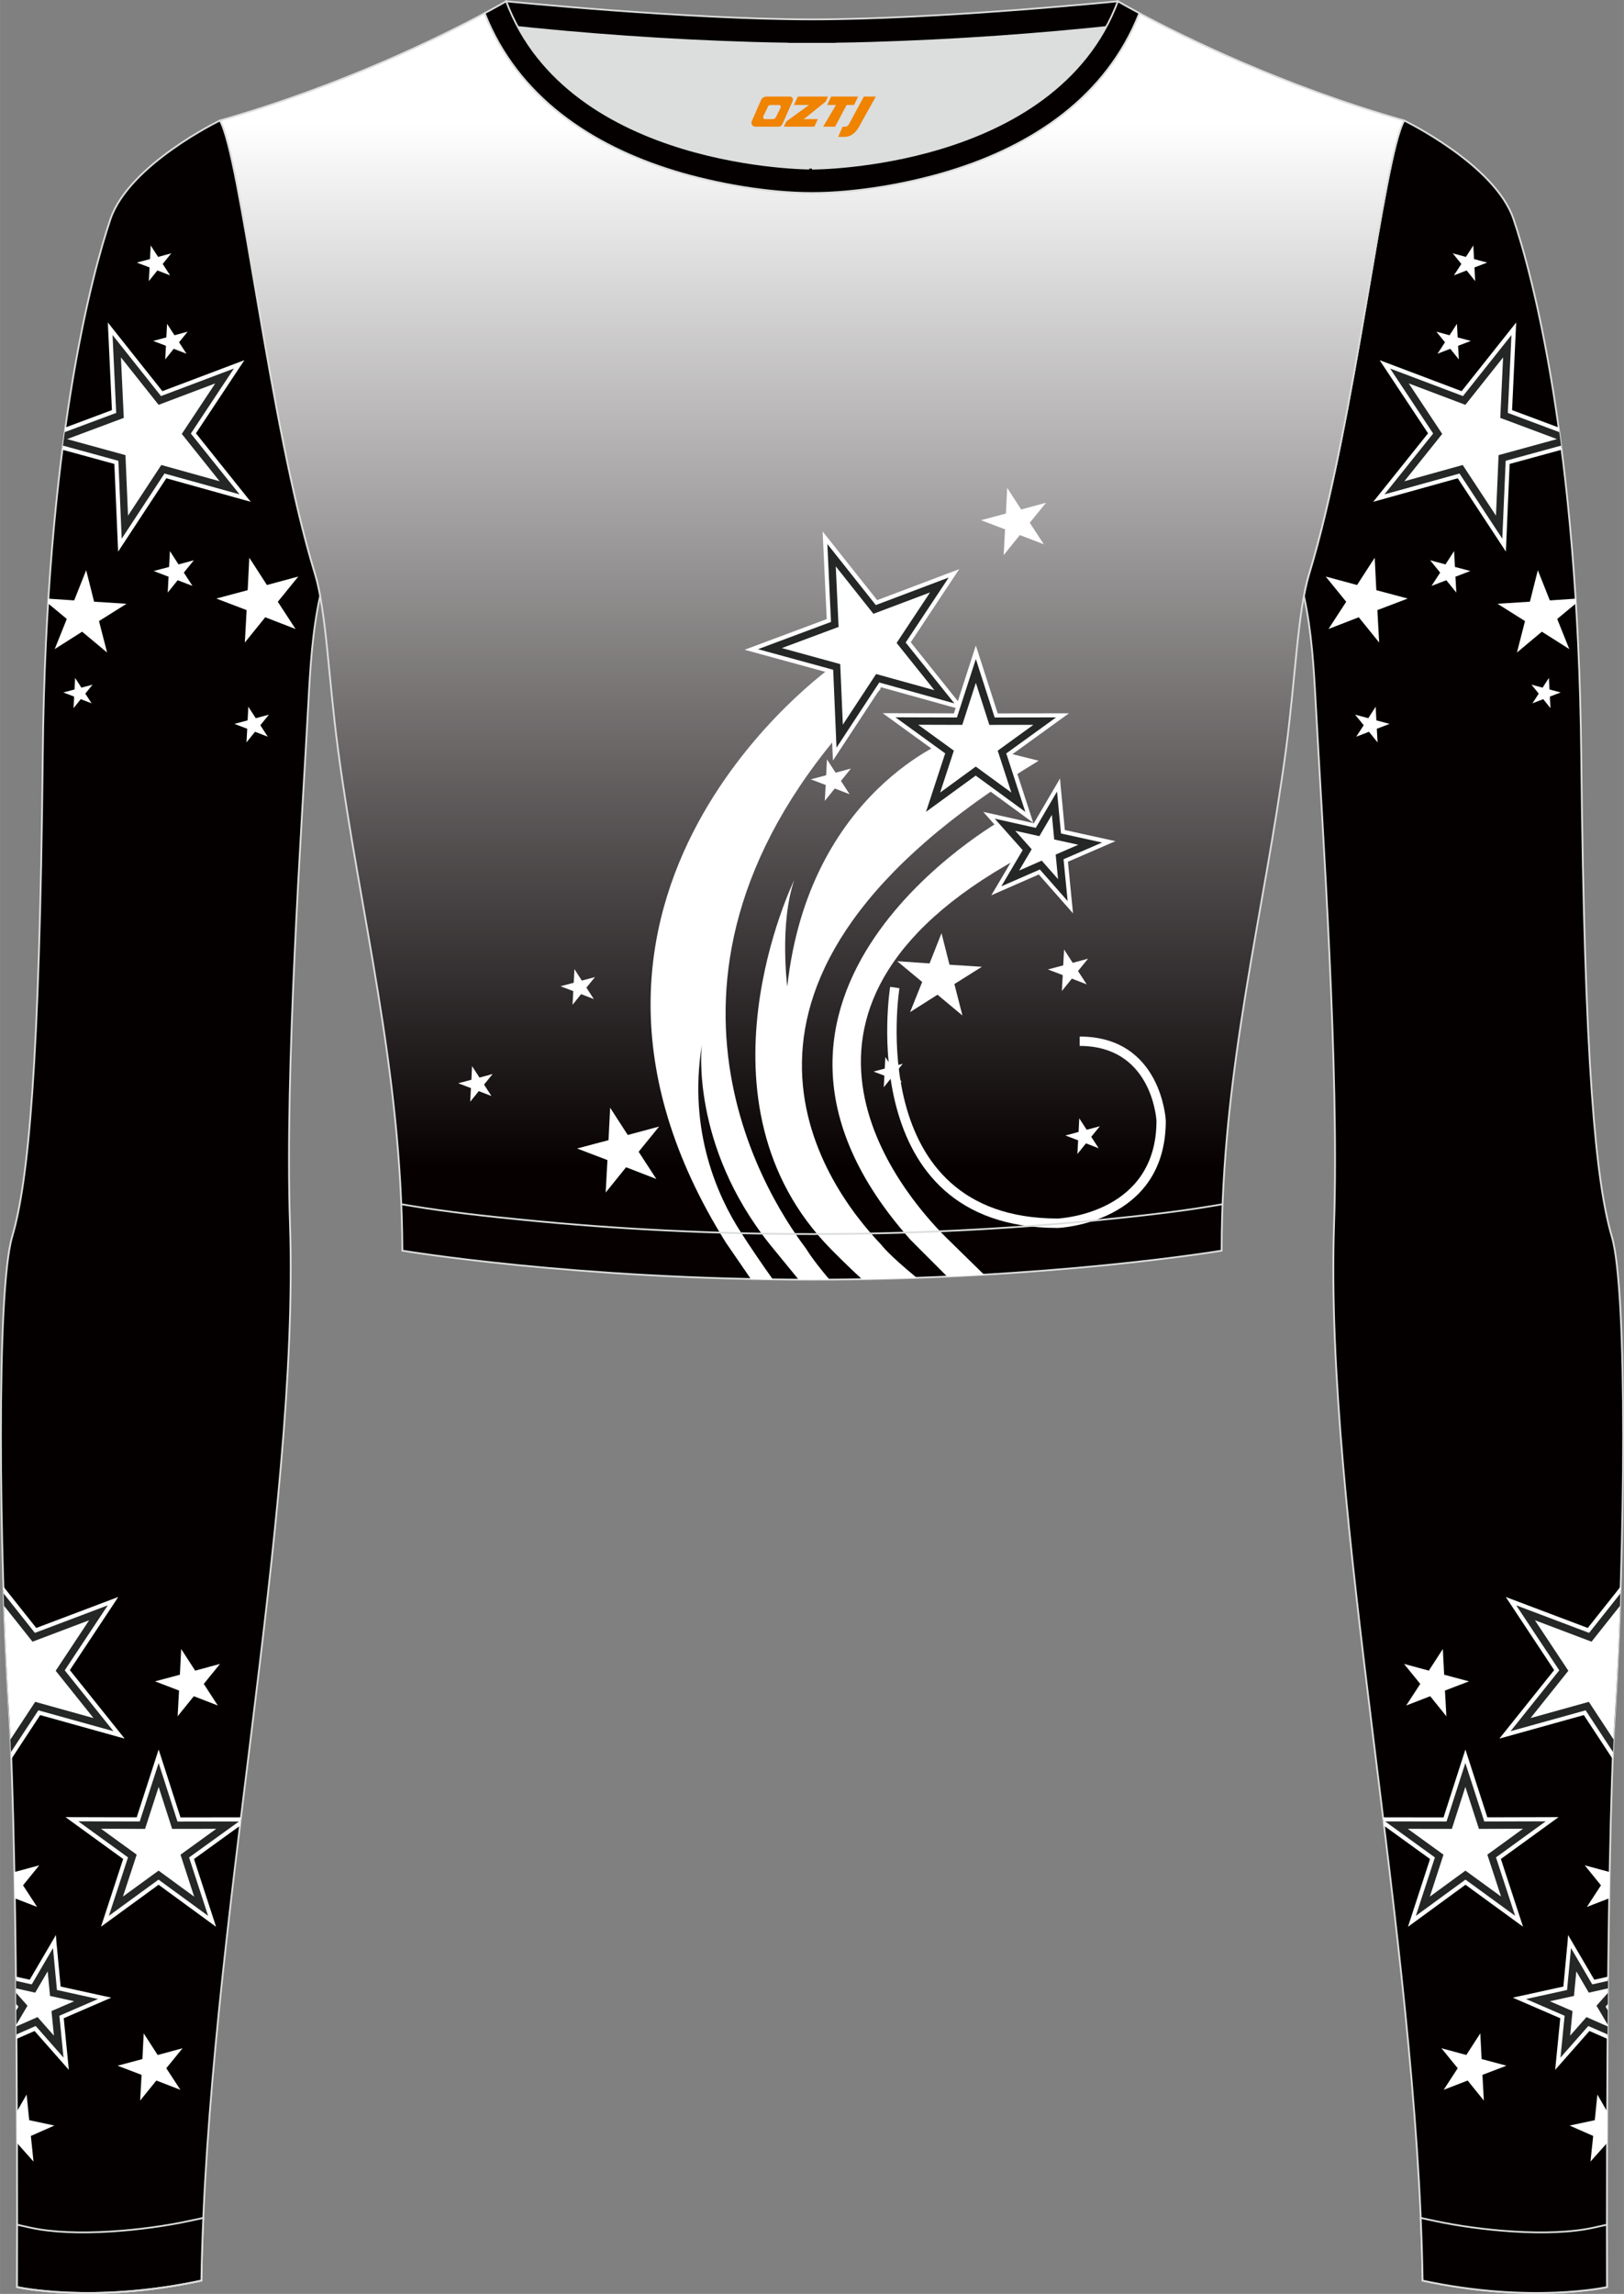 <?xml version="1.0" encoding="utf-8"?>
<!-- Generator: Adobe Illustrator 24.0.1, SVG Export Plug-In . SVG Version: 6.00 Build 0)  -->
<svg xmlns="http://www.w3.org/2000/svg" xmlns:xlink="http://www.w3.org/1999/xlink" version="1.1" id="图层_1" x="0px" y="0px" width="367.03px" height="518.23px" viewBox="0 0 367.02 518.23" enable-background="new 0 0 367.02 518.23" xml:space="preserve">
<rect x="0" y="0" width="367.02" height="518.23" fill="#808080" stroke="none"/>
<g>
	<path fill-rule="evenodd" clip-rule="evenodd" fill="#DCDDDD" d="M113.76,2.85c0,0,45.04,4.28,69.79,4.28s70.34-3.09,70.34-3.09   S241.33,40.8,183.46,40.8C125.59,40.79,113.76,2.85,113.76,2.85z"/>
	
		<path fill-rule="evenodd" clip-rule="evenodd" fill="#040000" stroke="#DCDDDD" stroke-width="0.4" stroke-miterlimit="22.926" d="   M258.74,5.16l-5.47,0.6c-18.61,2.04-37.83,3.37-56.53,3.92c-2.57,0.08-5.14,0.13-7.72,0.17v0.04h-11.01V9.85   c-2.57-0.04-5.14-0.09-7.72-0.17c-18.7-0.55-37.91-1.88-56.53-3.92l-5.47-0.6l6.07-4.87c0,0,40.87,4.09,69.14,4.09   s69.11-4.09,69.11-4.09L258.74,5.16z"/>
	
		<path fill-rule="evenodd" clip-rule="evenodd" fill="#040000" stroke="#DCDDDD" stroke-width="0.4" stroke-miterlimit="22.926" d="   M317.33,27.23c0,0,20.56,9.93,24.74,22.3c4.19,12.38,14.56,50.77,15.29,121.02s3.28,96.45,6.92,108.83   c3.64,12.37,2.91,71.7,0.73,107.01c-2.18,35.3-1.82,130.3-1.82,130.3s-17.11,3.82-41.67-1.46c-1.26-78.2-22.24-172.66-20.02-238.76   c1.17-34.86-2.6-88.69-4.18-118.11c-0.4-7.41-0.88-15.82-2.64-23.72c0.34-1.82,0.72-3.46,1.15-4.89   C306.24,95.73,312.58,35.55,317.33,27.23z"/>
	<g>
		<path fill-rule="evenodd" clip-rule="evenodd" fill="#242725" d="M366.24,359.21l-7.25,9.13l-17.5-6.61l10.34,15.6l-11.69,14.61    l18.03-5.01l6.35,9.66c0.15-3.77,0.32-7.21,0.5-10.21C365.5,378.3,365.93,368.95,366.24,359.21z"/>
		<polygon fill-rule="evenodd" clip-rule="evenodd" fill="#FFFFFF" points="366.26,358.43 358.84,367.78 341.65,361.29     340.3,360.78 341.1,361.98 351.24,377.3 339.76,391.65 338.86,392.77 340.25,392.39 357.95,387.46 364.47,397.39 364.53,395.79     358.54,386.67 358.35,386.39 358.03,386.48 341.39,391.1 352.18,377.62 352.4,377.35 352.21,377.07 342.67,362.67 358.82,368.77     359.14,368.89 359.35,368.63 366.21,359.99   "/>
		<path fill-rule="evenodd" clip-rule="evenodd" fill="#FFFFFF" d="M364.66,392.96l-5.58-8.49l-13.18,3.67l8.55-10.69l-7.56-11.41    l12.8,4.84l6.43-8.1c-0.3,8.46-0.68,16.52-1.12,23.61C364.88,388.39,364.76,390.59,364.66,392.96z"/>
		<path fill-rule="evenodd" clip-rule="evenodd" fill="#242725" d="M354.76,438.6l-1,10.57l-10.36,2.27l9.73,4.22l-1.04,10.56    l7.02-7.96l4.2,1.84c0.03-4.31,0.07-8.69,0.12-13.08l-3.3,0.74L354.76,438.6z"/>
		<path fill-rule="evenodd" clip-rule="evenodd" fill="#FFFFFF" d="M354.29,438.56l-0.97,10.23l-10.03,2.2l-1.41,0.31l1.32,0.57    l9.42,4.08l-1.01,10.22l-0.14,1.44l0.95-1.08l6.79-7.7l4.07,1.78l0.01-1.01l-4.02-1.76l-0.31-0.14l-0.23,0.26l-6.06,6.88l0.9-9.12    l0.03-0.34l-0.31-0.13l-8.41-3.64l8.95-1.97l0.33-0.07l0.03-0.34l0.86-9.13l4.63,7.91l0.17,0.29l0.33-0.07l3.2-0.72l0.01-0.95    l-3.08,0.69l-5.19-8.86l-0.73-1.25L354.29,438.56L354.29,438.56z M363.37,452.74l-0.01,1.43l-0.33-0.56l-0.17-0.29l0.22-0.25    L363.37,452.74z"/>
		<polygon fill-rule="evenodd" clip-rule="evenodd" fill="#FFFFFF" points="356.25,445.35 359.07,450.17 363.4,449.2 363.39,450.22     360.81,453.12 363.33,457.38 363.33,457.79 358.54,455.69 354.85,459.88 355.39,454.33 350.27,452.11 355.72,450.91   "/>
		<polygon fill-rule="evenodd" clip-rule="evenodd" fill="#242725" points="331.17,396.78 326.58,411.05 312.62,411.03     312.72,411.85 323.74,419.81 319.09,434.07 331.19,425.22 343.31,434.05 338.64,419.8 350.77,411 335.78,411.04   "/>
		<path fill-rule="evenodd" clip-rule="evenodd" fill="#FFFFFF" d="M330.73,396.63l-4.49,13.95l-13.67-0.02l0.23,1.91l10.39,7.51    l-4.54,13.94l-0.45,1.37l1.17-0.85l11.83-8.65l11.84,8.63l1.17,0.85l-0.45-1.37l-4.56-13.93l11.86-8.6l1.17-0.85h-1.44    l-14.65,0.04l-4.51-13.94l-0.44-1.38L330.73,396.63L330.73,396.63z M327.02,411.19l4.15-12.9l4.17,12.89l0.11,0.32h0.34    l13.55-0.04l-10.97,7.95l-0.28,0.2l0.11,0.32l4.22,12.88l-10.95-7.98l-0.28-0.2l-0.27,0.2l-10.94,7.99l4.2-12.88l0.11-0.32    l-0.28-0.2l-10.98-7.94l13.55,0.02h0.34L327.02,411.19z"/>
		<polygon fill-rule="evenodd" clip-rule="evenodd" fill="#FFFFFF" points="331.17,403.69 334.24,413.17 344.2,413.14     336.14,418.99 339.24,428.46 331.19,422.6 323.14,428.48 326.23,419 318.16,413.16 328.12,413.17   "/>
		<polygon fill-rule="evenodd" clip-rule="evenodd" fill="#FFFFFF" points="326.08,372.53 322.92,377.42 317.31,375.9     320.98,380.42 317.8,385.3 323.23,383.2 326.88,387.73 326.56,381.92 332,379.84 326.38,378.34   "/>
		<polygon fill-rule="evenodd" clip-rule="evenodd" fill="#FFFFFF" points="334.55,459.36 331.39,464.25 325.77,462.73     329.44,467.24 326.27,472.12 331.69,470.02 335.35,474.55 335.03,468.74 340.47,466.67 334.84,465.17   "/>
		<path fill-rule="evenodd" clip-rule="evenodd" fill="#FFFFFF" d="M363.77,422.92L363.77,422.92l-5.62-1.52l3.67,4.52l-3.18,4.88    l5.02-1.94C363.7,426.86,363.74,424.88,363.77,422.92z"/>
		<polygon fill-rule="evenodd" clip-rule="evenodd" fill="#FFFFFF" points="361.01,473.19 360.42,478.98 354.73,480.19     360.06,482.54 359.45,488.33 363.19,484.14 363.21,477.01   "/>
		<polygon fill-rule="evenodd" clip-rule="evenodd" fill="#FFFFFF" points="347.55,128.82 345.76,135.93 338.44,136.4     344.65,140.31 342.83,147.42 348.46,142.71 354.66,146.64 351.93,139.83 356.16,136.32 356.09,135.25 350.26,135.64   "/>
		<polygon fill-rule="evenodd" clip-rule="evenodd" fill="#FFFFFF" points="332.97,55.45 331.3,58.04 328.32,57.23 330.27,59.63     328.58,62.21 331.46,61.1 333.39,63.5 333.23,60.42 336.11,59.32 333.13,58.53   "/>
		<polygon fill-rule="evenodd" clip-rule="evenodd" fill="#FFFFFF" points="328.63,124.49 326.68,127.51 323.21,126.57     325.48,129.36 323.52,132.37 326.87,131.08 329.13,133.88 328.93,130.29 332.29,129 328.82,128.08   "/>
		<polygon fill-rule="evenodd" clip-rule="evenodd" fill="#FFFFFF" points="350.05,153.15 348.63,155.35 346.11,154.67     347.76,156.7 346.33,158.89 348.77,157.95 350.41,159.99 350.27,157.37 352.71,156.44 350.18,155.76   "/>
		<polygon fill-rule="evenodd" clip-rule="evenodd" fill="#FFFFFF" points="310.68,126 306.7,132.16 299.61,130.25 304.24,135.95     300.24,142.1 307.08,139.45 311.69,145.16 311.29,137.83 318.15,135.22 311.05,133.33   "/>
		<polygon fill-rule="evenodd" clip-rule="evenodd" fill="#FFFFFF" points="310.9,159.66 309.23,162.25 306.25,161.45 308.2,163.84     306.51,166.43 309.39,165.32 311.33,167.72 311.16,164.64 314.04,163.54 311.06,162.74   "/>
		<polygon fill-rule="evenodd" clip-rule="evenodd" fill="#FFFFFF" points="329.27,73.15 327.6,75.74 324.62,74.93 326.57,77.33     324.88,79.91 327.76,78.8 329.7,81.2 329.53,78.12 332.41,77.02 329.43,76.23   "/>
		<path fill-rule="evenodd" clip-rule="evenodd" fill="#242725" d="M342.12,74.27l-11.64,14.66l-17.5-6.61l10.34,15.6l-11.69,14.61    l18.03-5.01l10.28,15.64l0.8-18.7l12.13-3.32c-0.18-1.37-0.36-2.71-0.54-4.03l-11.07-4.13L342.12,74.27z"/>
		<polygon fill-rule="evenodd" clip-rule="evenodd" fill="#FFFFFF" points="341.76,73.98 330.33,88.37 313.15,81.88 311.8,81.37     312.59,82.57 322.74,97.89 311.26,112.24 310.36,113.36 311.75,112.98 329.45,108.05 339.54,123.41 340.33,124.62 340.39,123.18     341.18,104.81 352.92,101.6 352.8,100.67 340.61,104.01 340.28,104.1 340.27,104.43 339.52,121.7 330.04,107.26 329.85,106.97     329.53,107.07 312.89,111.69 323.68,98.21 323.89,97.94 323.71,97.66 314.17,83.26 330.32,89.36 330.64,89.48 330.85,89.21     341.59,75.69 340.78,92.95 340.77,93.28 341.09,93.4 352.39,97.62 352.25,96.58 341.73,92.65 342.59,74.29 342.66,72.85   "/>
		<polygon fill-rule="evenodd" clip-rule="evenodd" fill="#FFFFFF" points="339.7,80.74 339.06,94.41 351.88,99.2 338.68,102.82     338.09,116.49 330.57,105.05 317.39,108.72 325.94,98.03 318.38,86.62 331.18,91.46   "/>
	</g>
	
		<linearGradient id="SVGID_1_" gradientUnits="userSpaceOnUse" x1="183.507" y1="1161.982" x2="183.507" y2="926.083" gradientTransform="matrix(1 0 0 1 0 -898)">
		<stop offset="0" style="stop-color:#060001"/>
		<stop offset="1" style="stop-color:#FFFFFF"/>
	</linearGradient>
	
		<path fill-rule="evenodd" clip-rule="evenodd" fill="url(#SVGID_1_)" stroke="#DCDDDD" stroke-width="0.4" stroke-miterlimit="22.926" d="   M109.53,2.99C100,8.09,77.36,19.36,49.69,27.23c4.75,8.32,11.09,68.5,21.5,102.51c2.53,8.27,3.06,23.55,5.19,39.52   c4.92,36.95,14.4,72.23,14.55,113.28c0,0,38.98,6.55,92.58,6.55s92.58-6.55,92.58-6.55c0-40.87,9.62-76.33,14.55-113.28   c2.13-15.97,2.66-31.26,5.19-39.52c10.41-34.02,16.76-94.19,21.5-102.51c-27.67-7.87-50.31-19.14-59.84-24.24   c-7.44,18.9-24.13,29.96-42.97,35.71c-9.35,2.85-21.14,4.92-31.01,4.91c-9.87,0.01-21.66-2.05-31.01-4.91   C133.66,32.95,116.97,21.89,109.53,2.99z"/>
	<g>
		<path fill-rule="evenodd" clip-rule="evenodd" fill="#FFFFFF" d="M174.66,289.04c-2.53-3.55-5.05-7.25-7.36-10.86    c-4.97-7.73-11.83-22.52-8.7-42.06c0,0-2.67,22.47,15.45,45.09c0.22,0.27,3.8,4.65,6.44,7.87c1,0,2.01,0.01,3.03,0.01    c1.32,0,2.63-0.01,3.94-0.01c-4.15-4.9-5.14-6.81-5.39-7.13c-9.7-12.82-43.26-66.23,16.96-126.28l-10.67-5.28    c0,0-73.67,51.48-24.3,130.35c0.08,0.13,3.47,5.06,5.63,8.2C171.32,288.99,172.98,289.02,174.66,289.04z"/>
		<path fill-rule="evenodd" clip-rule="evenodd" fill="#FFFFFF" d="M207.2,288.68c-6.57-5.4-7.84-7.26-8.1-7.54    c-13.16-13.79-46.35-59.73,35.64-109.28l-19.76-4.94c0,0-32.17,11.72-37.06,55.95c0,0-1.8-14.16,1.57-24.04    c0,0-24.52,50.18,8.39,83.46c0.15,0.15,3.77,3.83,6.94,6.72C199.06,288.93,203.2,288.82,207.2,288.68z"/>
		<path fill-rule="evenodd" clip-rule="evenodd" fill="#FFFFFF" d="M222.4,287.97c-2.88-2.81-8.53-8.34-8.7-8.52    c-9.8-9.79-46.77-52.73,19.46-87.15l-6.51-7.19c0,0-70.32,39.41-20.91,94.95c0.15,0.16,4.87,4.89,8.32,8.33    C216.91,288.27,219.7,288.13,222.4,287.97z"/>
		<polygon fill-rule="evenodd" clip-rule="evenodd" fill="#242725" points="186.45,121.48 198.09,136.14 215.59,129.53     205.25,145.13 216.95,159.74 198.92,154.73 188.65,170.37 187.84,151.67 169.8,146.72 187.32,140.18   "/>
		<path fill-rule="evenodd" clip-rule="evenodd" fill="#FFFFFF" d="M186.81,121.19l11.43,14.39l17.19-6.49l1.35-0.51l-0.8,1.2    l-10.15,15.32l11.48,14.35l0.9,1.12l-1.39-0.39l-17.7-4.92l-10.09,15.36l-0.79,1.2l-0.06-1.44l-0.79-18.36l-17.72-4.85l-1.39-0.38    l1.35-0.5l17.21-6.43l-0.86-18.36l-0.07-1.44L186.81,121.19L186.81,121.19z M197.72,136.43l-10.74-13.53l0.81,17.26l0.02,0.34    l-0.32,0.12l-16.18,6.04l16.66,4.56l0.33,0.09l0.01,0.34l0.74,17.26l9.48-14.44l0.19-0.28l0.33,0.09l16.64,4.63l-10.8-13.49    l-0.21-0.27l0.19-0.28l9.54-14.4l-16.15,6.1l-0.32,0.12L197.72,136.43z"/>
		<polygon fill-rule="evenodd" clip-rule="evenodd" fill="#FFFFFF" points="188.88,127.95 189.52,141.63 176.7,146.41     189.89,150.03 190.48,163.71 198,152.27 211.18,155.93 202.63,145.25 210.19,133.84 197.39,138.67   "/>
		<polygon fill-rule="evenodd" clip-rule="evenodd" fill="#242725" points="239.22,177.34 240.21,187.9 250.58,190.18     240.84,194.39 241.88,204.95 234.86,196.99 225.15,201.25 230.55,192.11 223.5,184.18 233.85,186.49   "/>
		<path fill-rule="evenodd" clip-rule="evenodd" fill="#FFFFFF" d="M239.68,177.29l0.97,10.23l10.03,2.2l1.41,0.31l-1.32,0.57    l-9.42,4.08l1.01,10.22l0.14,1.44l-0.95-1.08l-6.79-7.7l-9.41,4.12l-1.32,0.58l0.74-1.24l5.23-8.84l-6.82-7.68l-0.96-1.08    l1.41,0.31l10.02,2.24l5.19-8.86l0.73-1.25L239.68,177.29L239.68,177.29z M239.75,187.95l-0.86-9.13l-4.63,7.91l-0.17,0.29    l-0.33-0.07l-8.95-2l6.09,6.86l0.22,0.25l-0.17,0.29l-4.66,7.89l8.4-3.67l0.31-0.14l0.23,0.26l6.06,6.88l-0.9-9.12l-0.03-0.34    l0.31-0.13l8.41-3.64l-8.95-1.97l-0.33-0.07L239.75,187.95z"/>
		<polygon fill-rule="evenodd" clip-rule="evenodd" fill="#FFFFFF" points="237.72,184.09 234.9,188.9 229.45,187.69 233.16,191.86     230.32,196.67 235.43,194.43 239.12,198.62 238.58,193.06 243.7,190.84 238.25,189.65   "/>
		<polygon fill-rule="evenodd" clip-rule="evenodd" fill="#242725" points="220.54,147.36 225.14,161.64 240.13,161.62     227.98,170.4 232.62,184.66 220.52,175.81 208.41,184.64 213.07,170.39 200.94,161.59 215.93,161.63   "/>
		<path fill-rule="evenodd" clip-rule="evenodd" fill="#FFFFFF" d="M220.99,147.22l4.49,13.95l14.65-0.02h1.44L240.4,162    l-11.87,8.58l4.54,13.94l0.45,1.37l-1.17-0.85l-11.83-8.65l-11.84,8.63l-1.17,0.85l0.45-1.37l4.56-13.93l-11.86-8.6l-1.17-0.85    h1.44l14.65,0.04l4.51-13.94l0.44-1.38L220.99,147.22L220.99,147.22z M224.69,161.78l-4.15-12.9l-4.17,12.89l-0.11,0.32h-0.34    l-13.55-0.04l10.97,7.95l0.27,0.2l-0.11,0.32l-4.22,12.88l10.95-7.98l0.28-0.2l0.27,0.2l10.94,7.99l-4.2-12.88l-0.11-0.32    l0.28-0.2l10.98-7.94l-13.55,0.02h-0.34L224.69,161.78z"/>
		<polygon fill-rule="evenodd" clip-rule="evenodd" fill="#FFFFFF" points="220.54,154.27 217.47,163.76 207.51,163.73     215.57,169.58 212.47,179.05 220.52,173.18 228.57,179.06 225.48,169.59 233.55,163.75 223.59,163.76   "/>
		<polygon fill-rule="evenodd" clip-rule="evenodd" fill="#FFFFFF" points="212.78,210.82 214.58,217.94 221.9,218.41     215.69,222.31 217.51,229.42 211.87,224.72 205.68,228.65 208.41,221.84 202.76,217.15 210.08,217.65   "/>
		<polygon fill-rule="evenodd" clip-rule="evenodd" fill="#FFFFFF" points="129.82,218.94 131.49,221.53 134.47,220.73     132.52,223.12 134.21,225.71 131.33,224.59 129.39,227 129.56,223.91 126.68,222.81 129.66,222.02   "/>
		<polygon fill-rule="evenodd" clip-rule="evenodd" fill="#FFFFFF" points="227.62,110.21 230.78,115.1 236.4,113.58 232.73,118.1     235.91,122.97 230.48,120.88 226.83,125.41 227.14,119.59 221.71,117.52 227.33,116.02   "/>
		<polygon fill-rule="evenodd" clip-rule="evenodd" fill="#FFFFFF" points="186.89,171.55 188.84,174.56 192.31,173.63     190.05,176.42 192.01,179.43 188.66,178.13 186.4,180.93 186.6,177.34 183.24,176.06 186.71,175.14   "/>
		<polygon fill-rule="evenodd" clip-rule="evenodd" fill="#FFFFFF" points="240.48,214.5 242.43,217.52 245.9,216.58 243.63,219.37     245.59,222.38 242.24,221.09 239.98,223.88 240.18,220.29 236.82,219.01 240.29,218.09   "/>
		<polygon fill-rule="evenodd" clip-rule="evenodd" fill="#FFFFFF" points="200.09,238.79 201.51,240.99 204.03,240.31     202.38,242.34 203.81,244.53 201.37,243.59 199.73,245.63 199.87,243.01 197.42,242.08 199.95,241.41   "/>
		<path fill-rule="evenodd" clip-rule="evenodd" fill="#FFFFFF" d="M203.27,223.25c-0.02,0.15-8.34,52.03,35.79,52.03l0,0    c1.12-0.06,22.3-1.39,22.3-22.08l0,0c-0.07-1.11-1.4-16.91-17.36-16.91v-2.12c18.53,0,19.47,18.92,19.47,18.98v0.06    c0,23.26-24.3,24.2-24.37,24.2h-0.05c-46.62,0-37.91-54.32-37.88-54.47L203.27,223.25z"/>
		<polygon fill-rule="evenodd" clip-rule="evenodd" fill="#FFFFFF" points="137.89,250.25 141.87,256.41 148.96,254.5 144.33,260.2     148.33,266.35 141.49,263.7 136.88,269.41 137.28,262.08 130.42,259.46 137.52,257.58   "/>
		<polygon fill-rule="evenodd" clip-rule="evenodd" fill="#FFFFFF" points="243.91,252.64 245.59,255.23 248.57,254.43     246.62,256.82 248.3,259.41 245.43,258.3 243.49,260.7 243.66,257.62 240.78,256.52 243.76,255.72   "/>
		<polygon fill-rule="evenodd" clip-rule="evenodd" fill="#FFFFFF" points="106.68,240.85 108.36,243.44 111.34,242.63     109.39,245.03 111.07,247.61 108.2,246.5 106.26,248.9 106.43,245.82 103.55,244.72 106.53,243.93   "/>
	</g>
	
		<path fill-rule="evenodd" clip-rule="evenodd" fill="#040000" stroke="#DCDDDD" stroke-width="0.4" stroke-miterlimit="22.926" d="   M49.69,27.23c0,0-20.56,9.93-24.74,22.3S10.39,100.3,9.66,170.55C8.94,240.79,6.39,267,2.75,279.37s-2.91,71.7-0.73,107.01   c2.18,35.3,1.82,130.3,1.82,130.3s17.11,3.82,41.67-1.46c1.26-78.2,22.24-172.66,20.02-238.76c-1.17-34.86,2.6-88.69,4.18-118.11   c0.4-7.41,0.88-15.82,2.64-23.72c-0.34-1.82-0.72-3.46-1.15-4.89C60.79,95.73,54.44,35.55,49.69,27.23z"/>
	<g>
		<path fill-rule="evenodd" clip-rule="evenodd" fill="#242725" d="M0.78,359.21l7.25,9.13l17.5-6.61l-10.34,15.6l11.69,14.61    l-18.03-5.01l-6.35,9.66c-0.15-3.77-0.32-7.21-0.5-10.21C1.52,378.3,1.1,368.95,0.78,359.21z"/>
		<polygon fill-rule="evenodd" clip-rule="evenodd" fill="#FFFFFF" points="0.76,358.43 8.19,367.78 25.37,361.29 26.72,360.78     25.93,361.98 15.78,377.3 27.26,391.65 28.16,392.77 26.77,392.39 9.07,387.46 2.55,397.39 2.49,395.79 8.48,386.67 8.67,386.39     8.99,386.48 25.63,391.1 14.84,377.62 14.63,377.35 14.81,377.07 24.35,362.67 8.2,368.77 7.88,368.89 7.67,368.63 0.81,359.99       "/>
		<path fill-rule="evenodd" clip-rule="evenodd" fill="#FFFFFF" d="M2.37,392.96l5.58-8.49l13.18,3.67l-8.55-10.69l7.56-11.41    l-12.8,4.84l-6.43-8.1c0.3,8.46,0.68,16.52,1.12,23.61C2.14,388.39,2.26,390.59,2.37,392.96z"/>
		<path fill-rule="evenodd" clip-rule="evenodd" fill="#242725" d="M12.27,438.6l1,10.57l10.36,2.27l-9.73,4.22l1.04,10.56    l-7.02-7.96l-4.2,1.84c-0.03-4.31-0.07-8.69-0.12-13.08l3.31,0.74L12.27,438.6z"/>
		<path fill-rule="evenodd" clip-rule="evenodd" fill="#FFFFFF" d="M12.73,438.56l0.97,10.23l10.03,2.2l1.41,0.31l-1.32,0.57    l-9.42,4.08l1.01,10.22l0.14,1.44l-0.95-1.08l-6.79-7.7l-4.07,1.78l-0.01-1.01l4.02-1.76l0.31-0.14l0.23,0.26l6.06,6.88l-0.9-9.12    l-0.03-0.34l0.31-0.13l8.41-3.64l-8.95-1.97l-0.33-0.07l-0.03-0.34l-0.86-9.13l-4.63,7.91l-0.17,0.29l-0.33-0.07l-3.2-0.72    l-0.01-0.95l3.08,0.69l5.19-8.86l0.73-1.25L12.73,438.56L12.73,438.56z M3.65,452.74l0.01,1.43L4,453.62l0.17-0.29l-0.22-0.25    L3.65,452.74z"/>
		<polygon fill-rule="evenodd" clip-rule="evenodd" fill="#FFFFFF" points="10.77,445.35 7.95,450.17 3.62,449.2 3.63,450.22     6.21,453.12 3.69,457.38 3.7,457.79 8.48,455.69 12.18,459.88 11.63,454.33 16.75,452.11 11.3,450.91   "/>
		<polygon fill-rule="evenodd" clip-rule="evenodd" fill="#242725" points="35.85,396.78 40.45,411.05 54.4,411.03 54.3,411.85     43.29,419.81 47.94,434.07 35.83,425.22 23.72,434.05 28.39,419.8 16.25,411 31.24,411.04   "/>
		<path fill-rule="evenodd" clip-rule="evenodd" fill="#FFFFFF" d="M36.3,396.63l4.49,13.95l13.67-0.02l-0.23,1.91l-10.39,7.51    l4.54,13.94l0.45,1.37l-1.17-0.85l-11.83-8.65l-11.84,8.63l-1.17,0.85l0.45-1.37l4.56-13.93l-11.86-8.6l-1.17-0.85h1.44    l14.65,0.04l4.51-13.94l0.44-1.38L36.3,396.63L36.3,396.63z M40,411.19l-4.15-12.9l-4.17,12.89l-0.11,0.32h-0.34l-13.55-0.04    l10.97,7.95l0.28,0.2l-0.11,0.32l-4.22,12.88l10.95-7.98l0.27-0.2l0.27,0.2l10.94,7.99l-4.2-12.88l-0.1-0.32l0.28-0.2L54,411.5    l-13.55,0.02h-0.34L40,411.19z"/>
		<polygon fill-rule="evenodd" clip-rule="evenodd" fill="#FFFFFF" points="35.85,403.69 32.78,413.17 22.82,413.14 30.89,418.99     27.78,428.46 35.83,422.6 43.88,428.48 40.79,419 48.87,413.16 38.9,413.17   "/>
		<polygon fill-rule="evenodd" clip-rule="evenodd" fill="#FFFFFF" points="40.94,372.53 44.1,377.42 49.72,375.9 46.05,380.42     49.22,385.3 43.8,383.2 40.14,387.73 40.46,381.92 35.03,379.84 40.65,378.34   "/>
		<polygon fill-rule="evenodd" clip-rule="evenodd" fill="#FFFFFF" points="32.47,459.36 35.63,464.25 41.25,462.73 37.58,467.24     40.76,472.12 35.33,470.02 31.67,474.55 31.99,468.74 26.56,466.67 32.18,465.17   "/>
		<path fill-rule="evenodd" clip-rule="evenodd" fill="#FFFFFF" d="M3.25,422.92L3.25,422.92l5.62-1.52l-3.67,4.52l3.18,4.88    l-5.02-1.94C3.32,426.86,3.29,424.88,3.25,422.92z"/>
		<polygon fill-rule="evenodd" clip-rule="evenodd" fill="#FFFFFF" points="6.01,473.19 6.6,478.98 12.29,480.19 6.97,482.54     7.57,488.33 3.84,484.14 3.81,477.01   "/>
		<polygon fill-rule="evenodd" clip-rule="evenodd" fill="#FFFFFF" points="19.47,128.82 21.26,135.93 28.59,136.4 22.37,140.31     24.2,147.42 18.56,142.71 12.36,146.64 15.09,139.83 10.86,136.32 10.93,135.25 16.76,135.64   "/>
		<polygon fill-rule="evenodd" clip-rule="evenodd" fill="#FFFFFF" points="34.05,55.45 35.73,58.04 38.7,57.23 36.76,59.63     38.44,62.21 35.57,61.1 33.63,63.5 33.8,60.42 30.91,59.32 33.9,58.53   "/>
		<polygon fill-rule="evenodd" clip-rule="evenodd" fill="#FFFFFF" points="38.39,124.49 40.34,127.51 43.81,126.57 41.54,129.36     43.5,132.37 40.15,131.08 37.9,133.88 38.09,130.29 34.73,129 38.21,128.08   "/>
		<polygon fill-rule="evenodd" clip-rule="evenodd" fill="#FFFFFF" points="16.97,153.15 18.39,155.35 20.92,154.67 19.27,156.7     20.7,158.89 18.25,157.95 16.61,159.99 16.75,157.37 14.31,156.44 16.84,155.76   "/>
		<polygon fill-rule="evenodd" clip-rule="evenodd" fill="#FFFFFF" points="56.34,126 60.32,132.16 67.41,130.25 62.78,135.95     66.79,142.1 59.94,139.45 55.33,145.16 55.73,137.83 48.88,135.22 55.97,133.33   "/>
		<polygon fill-rule="evenodd" clip-rule="evenodd" fill="#FFFFFF" points="56.12,159.66 57.8,162.25 60.77,161.45 58.83,163.84     60.51,166.43 57.63,165.32 55.7,167.72 55.87,164.64 52.98,163.54 55.96,162.74   "/>
		<polygon fill-rule="evenodd" clip-rule="evenodd" fill="#FFFFFF" points="37.75,73.15 39.43,75.74 42.4,74.93 40.46,77.33     42.14,79.91 39.26,78.8 37.33,81.2 37.5,78.12 34.61,77.02 37.59,76.23   "/>
		<path fill-rule="evenodd" clip-rule="evenodd" fill="#242725" d="M24.9,74.27l11.64,14.66l17.5-6.61L43.7,97.92l11.69,14.61    l-18.03-5.01L27.1,123.16l-0.8-18.7l-12.13-3.32c0.18-1.37,0.36-2.71,0.54-4.03l11.07-4.13L24.9,74.27z"/>
		<polygon fill-rule="evenodd" clip-rule="evenodd" fill="#FFFFFF" points="25.26,73.98 36.69,88.37 53.88,81.88 55.23,81.37     54.43,82.57 44.28,97.89 55.76,112.24 56.66,113.36 55.28,112.98 37.58,108.05 27.49,123.41 26.69,124.62 26.63,123.18     25.84,104.81 14.1,101.6 14.22,100.67 26.41,104.01 26.74,104.1 26.76,104.43 27.5,121.7 36.98,107.26 37.17,106.97 37.5,107.07     54.14,111.69 43.34,98.21 43.13,97.94 43.32,97.66 52.86,83.26 36.7,89.36 36.38,89.48 36.17,89.21 25.43,75.69 26.24,92.95     26.26,93.28 25.94,93.4 14.63,97.62 14.77,96.58 25.29,92.65 24.43,74.29 24.37,72.85   "/>
		<polygon fill-rule="evenodd" clip-rule="evenodd" fill="#FFFFFF" points="27.33,80.74 27.97,94.41 15.15,99.2 28.35,102.82     28.93,116.49 36.45,105.05 49.63,108.72 41.08,98.03 48.64,86.62 35.84,91.46   "/>
	</g>
	
		<path fill-rule="evenodd" clip-rule="evenodd" fill="#040000" stroke="#DCDDDD" stroke-width="0.4" stroke-miterlimit="22.926" d="   M3.86,502.59c0,8.69-0.02,14.09-0.02,14.09s17.11,3.82,41.67-1.46c0.07-4.67,0.22-9.39,0.43-14.16l-3.32,0.71   c-9.81,2.11-25.74,3.72-35.8,1.48L3.86,502.59z"/>
	<path fill="none" stroke="#DCDDDD" stroke-width="0.4" stroke-miterlimit="22.926" d="M3.84,516.68c0,0,17.11,3.82,41.67-1.46"/>
	
		<path fill-rule="evenodd" clip-rule="evenodd" fill="#040000" stroke="#DCDDDD" stroke-width="0.4" stroke-miterlimit="22.926" d="   M114.39,0.29c0,0-1.72,1.01-4.86,2.69c7.44,18.9,24.13,29.96,42.97,35.71c9.36,2.85,21.14,4.92,31.02,4.91   c9.87,0.01,21.66-2.05,31.01-4.91c18.84-5.75,35.53-16.81,42.97-35.71c-3.14-1.68-4.86-2.69-4.86-2.69   c-14.32,38.03-69.13,37.81-69.13,37.81S128.71,38.33,114.39,0.29z"/>
	<path fill="none" stroke="#DCDDDD" stroke-width="0.4" stroke-miterlimit="22.926" d="M276.3,272.05l-1.93,0.33   c-8.4,1.42-17.16,2.36-25.63,3.21c-21.64,2.15-43.49,3.2-65.23,3.2c-21.73,0-43.55-1.05-65.17-3.2   c-8.49-0.84-17.27-1.79-25.69-3.21l-1.96-0.33"/>
	
		<path fill-rule="evenodd" clip-rule="evenodd" fill="#040000" stroke="#DCDDDD" stroke-width="0.4" stroke-miterlimit="22.926" d="   M363.16,502.59c0,8.69,0.02,14.09,0.02,14.09s-17.11,3.82-41.67-1.46c-0.07-4.67-0.22-9.39-0.43-14.16l3.32,0.71   c9.81,2.11,25.74,3.72,35.8,1.48L363.16,502.59z"/>
	
</g>
<g>
	<path fill="#F08300" d="M195.23,21.82l-3.4,6.3c-0.2,0.3-0.5,0.5-0.8,0.5h-0.6l-1,2.3h1.2c2,0.1,3.2-1.5,3.9-3L197.93,21.82h-2.5L195.23,21.82z"/>
	<polygon fill="#F08300" points="188.03,21.82 ,193.93,21.82 ,193.03,23.72 ,191.33,23.72 ,188.73,28.62 ,186.03,28.62 ,188.93,23.72 ,186.93,23.72 ,187.83,21.82"/>
	<polygon fill="#F08300" points="182.03,26.92 ,181.53,26.92 ,182.03,26.62 ,186.63,22.92 ,187.13,21.82 ,180.33,21.82 ,180.03,22.42 ,179.43,23.72 ,182.23,23.72 ,182.83,23.72 ,177.73,27.42    ,177.13,28.62 ,183.73,28.62 ,184.03,28.62 ,184.83,26.92"/>
	<path fill="#F08300" d="M178.53,21.82H173.23C172.73,21.82,172.23,22.12,172.03,22.52L169.93,27.32C169.63,27.92,170.03,28.62,170.73,28.62h5.2c0.4,0,0.7-0.2,0.9-0.6L179.13,22.82C179.33,22.32,179.03,21.82,178.53,21.82z M176.43,24.32L175.33,26.52C175.13,26.82,174.83,26.92,174.73,26.92l-1.8,0C172.73,26.92,172.33,26.82,172.53,26.22l1-2.1c0.1-0.3,0.4-0.4,0.7-0.4h1.9   C176.33,23.72,176.53,24.02,176.43,24.32z"/>
</g>
</svg>